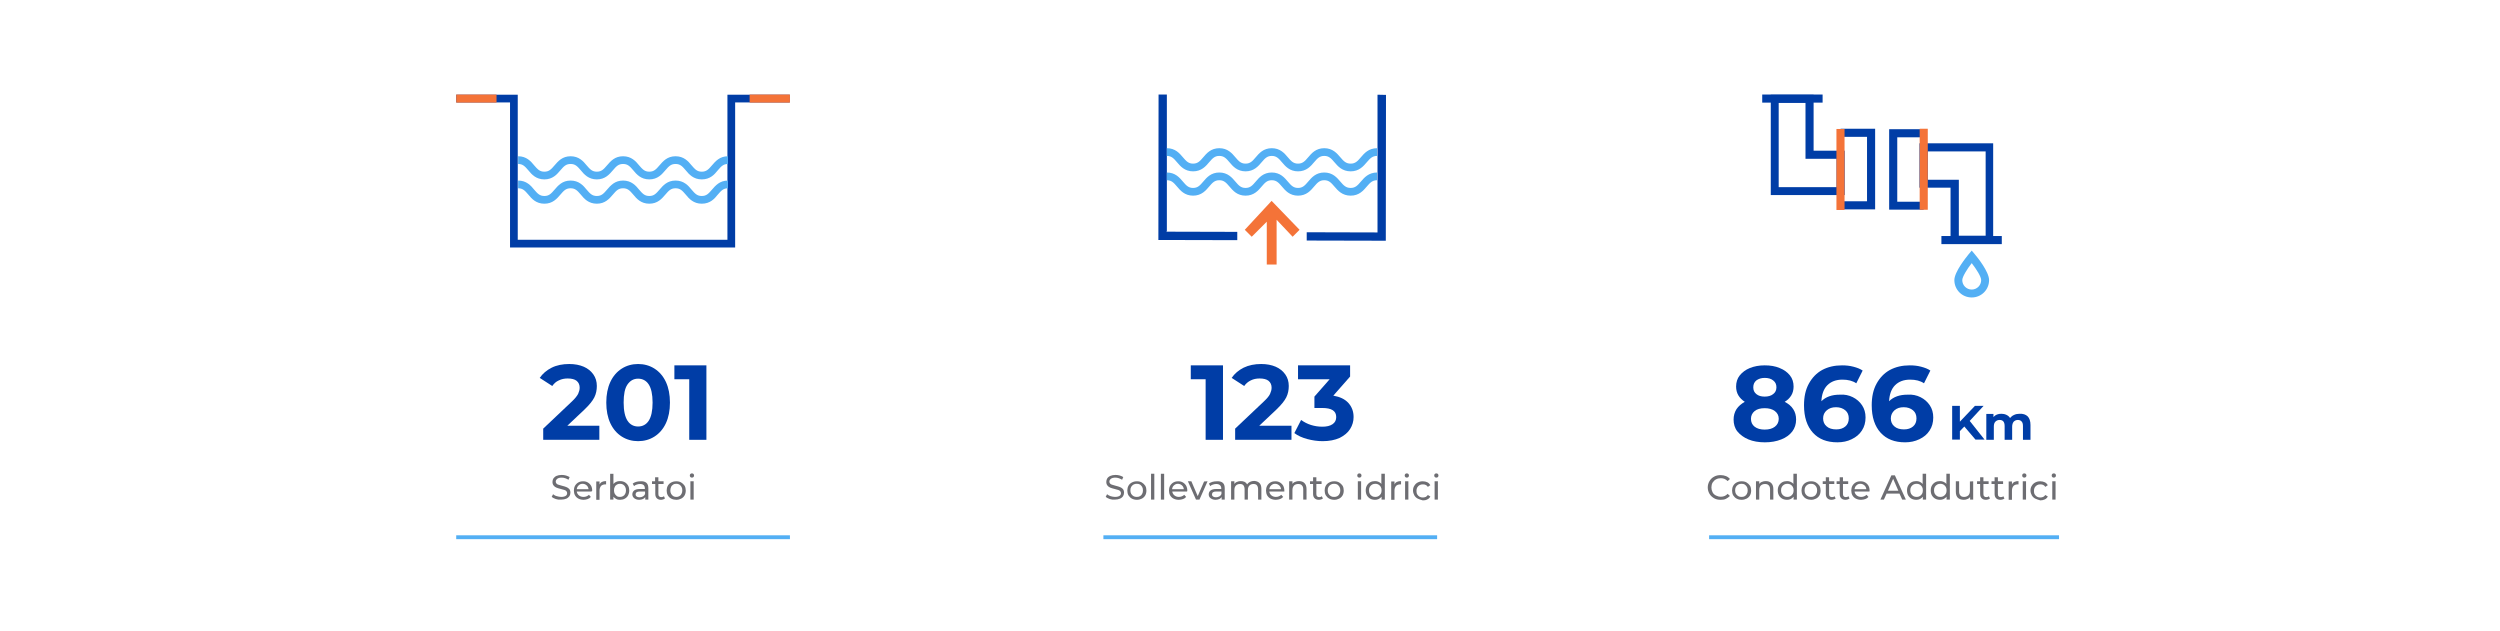 <?xml version="1.0" encoding="utf-8"?>
<!-- Generator: Adobe Illustrator 27.5.0, SVG Export Plug-In . SVG Version: 6.00 Build 0)  -->
<svg version="1.1" id="Livello_1" xmlns="http://www.w3.org/2000/svg" xmlns:xlink="http://www.w3.org/1999/xlink" x="0px" y="0px"
	 viewBox="0 0 1296 327" style="enable-background:new 0 0 1296 327;" xml:space="preserve">
<style type="text/css">
	.st0{fill:#003DA6;}
	.st1{fill:#53AFF4;}
	.st2{fill:#F47338;}
	.st3{fill:none;stroke:#53AFF4;stroke-width:4;stroke-miterlimit:10;}
	.st4{enable-background:new    ;}
	.st5{fill:#6D6D72;}
</style>
<g id="Raggruppa_8730" transform="translate(549 5047)">
	<g id="Raggruppa_8737">
		<path id="Tracciato_34183" class="st0" d="M-167.9-4918.7h-116.7v-75.2h-27.9v-4h31.9v75.2h108.7v-75.2h32.3v4h-28.3
			L-167.9-4918.7L-167.9-4918.7z"/>
	</g>
	<g id="Raggruppa_8738">
		<path id="Tracciato_34184" class="st1" d="M-185.2-4941.4c-4.3,0-6.6-2.6-8.3-4.7c-1.8-2.1-2.9-3.3-5.3-3.3s-3.5,1.2-5.3,3.3
			s-4,4.7-8.3,4.7s-6.6-2.6-8.3-4.7c-1.8-2.1-2.9-3.3-5.3-3.3s-3.5,1.2-5.3,3.3s-4,4.7-8.3,4.7s-6.6-2.6-8.3-4.7
			c-1.8-2.1-2.9-3.3-5.3-3.3c-2.4,0-3.5,1.2-5.3,3.3c-1.8,2.1-4,4.7-8.3,4.7s-6.6-2.6-8.3-4.7c-1.8-2.1-2.9-3.3-5.3-3.3v-4
			c4.3,0,6.6,2.6,8.3,4.7c1.8,2.1,2.9,3.3,5.3,3.3s3.5-1.2,5.3-3.3c1.8-2.1,4-4.7,8.3-4.7s6.6,2.6,8.3,4.7c1.8,2.1,2.9,3.3,5.3,3.3
			s3.5-1.2,5.3-3.3c1.8-2.1,4-4.7,8.3-4.7s6.6,2.6,8.3,4.7c1.8,2.1,2.9,3.3,5.3,3.3s3.5-1.2,5.3-3.3c1.8-2.1,4-4.7,8.3-4.7
			s6.6,2.6,8.3,4.7c1.8,2.1,2.9,3.3,5.3,3.3s3.5-1.2,5.3-3.3c1.8-2.1,4-4.7,8.3-4.7v4c-2.4,0-3.5,1.2-5.3,3.3
			C-178.6-4944-180.8-4941.4-185.2-4941.4z"/>
	</g>
	<g id="Raggruppa_8739">
		<path id="Tracciato_34185" class="st1" d="M-185.2-4954c-4.3,0-6.6-2.6-8.3-4.7c-1.8-2.1-2.9-3.3-5.3-3.3s-3.5,1.2-5.3,3.3
			c-1.8,2.1-4,4.7-8.3,4.7s-6.6-2.6-8.3-4.7c-1.8-2.1-2.9-3.3-5.3-3.3s-3.5,1.2-5.3,3.3c-1.8,2.1-4,4.7-8.3,4.7s-6.6-2.6-8.3-4.7
			c-1.8-2.1-2.9-3.3-5.3-3.3s-3.5,1.2-5.3,3.3c-1.8,2.1-4,4.7-8.3,4.7s-6.6-2.6-8.3-4.7c-1.8-2.1-2.9-3.3-5.3-3.3v-4
			c4.3,0,6.6,2.6,8.3,4.7c1.8,2.1,2.9,3.3,5.3,3.3s3.5-1.2,5.3-3.3c1.8-2.1,4-4.7,8.3-4.7s6.6,2.6,8.3,4.7c1.8,2.1,2.9,3.3,5.3,3.3
			c2.4,0,3.5-1.2,5.3-3.3c1.8-2.1,4-4.7,8.3-4.7s6.6,2.6,8.3,4.7c1.8,2.1,2.9,3.3,5.3,3.3c2.4,0,3.5-1.2,5.3-3.3
			c1.8-2.1,4-4.7,8.3-4.7s6.6,2.6,8.3,4.7c1.8,2.1,2.9,3.3,5.3,3.3c2.4,0,3.5-1.2,5.3-3.3c1.8-2.1,4-4.7,8.3-4.7v4
			c-2.4,0-3.5,1.2-5.3,3.3C-178.6-4956.6-180.8-4954-185.2-4954z"/>
	</g>
	<g id="Raggruppa_8740">
		<rect id="Rettangolo_2569" x="-312.5" y="-4998" class="st2" width="20.9" height="4.2"/>
	</g>
	<g id="Raggruppa_8741">
		<rect id="Rettangolo_2570" x="-160.4" y="-4998" class="st2" width="20.9" height="4.2"/>
	</g>
</g>
<g id="Raggruppa_8731" transform="translate(899.795 5034.126)">
	<g id="Raggruppa_8730_00000052820406359213917730000001151516053124993684_" transform="translate(-572 -4448.528)">
		<g id="Raggruppa_8322_00000126318421146334546950000011927672356426399670_" transform="translate(-117.795 8.901)">
			<path id="Tracciato_33429_00000146468734585100822510000014683255387248305540_" class="st0" d="M394.9-474.9V-499l0,0v-46.5
				h-4.3l-0.1,75.4l0,0l40.9,0.1v-4.3l-36.7-0.1L394.9-474.9z"/>
			<path id="Tracciato_33430_00000054224273521277809310000016638879919933255865_" class="st0" d="M504.1-545.4L504.1-545.4v71.4
				l-36.7-0.1v4.3l41,0.1l0.1-75.6L504.1-545.4z"/>
		</g>
	</g>
	<g id="Raggruppa_8742">
		<path id="Tracciato_34186" class="st3" d="M-294.9-4942.7c6.8,0,6.8,8,13.6,8c6.8,0,6.8-8,13.6-8c6.8,0,6.8,8,13.6,8
			c6.8,0,6.8-8,13.6-8s6.8,8,13.6,8s6.8-8,13.6-8s6.8,8,13.7,8c6.8,0,6.8-8,13.7-8"/>
	</g>
	<g id="Raggruppa_8743">
		<path id="Tracciato_34187" class="st3" d="M-294.9-4955.3c6.8,0,6.8,8,13.6,8c6.8,0,6.8-8,13.6-8c6.8,0,6.8,8,13.6,8
			c6.8,0,6.8-8,13.6-8s6.8,8,13.6,8s6.8-8,13.6-8s6.8,8,13.7,8c6.8,0,6.8-8,13.7-8"/>
	</g>
	<path id="Tracciato_34188" class="st2" d="M-254.5-4915l3.6,3.6l7.8-7.8v22.2h5.1v-23.2l8.3,8.8l3.6-3.6l-14.5-15L-254.5-4915z"/>
</g>
<g id="Linea_5489">
	<rect x="236.5" y="277.5" class="st1" width="173" height="2"/>
</g>
<g class="st4">
	<path class="st5" d="M288.1,258.7c-0.9-0.3-1.6-0.7-2.1-1.1l0.7-1.4c0.5,0.4,1.1,0.8,1.9,1s1.5,0.4,2.3,0.4c1,0,1.8-0.2,2.3-0.5
		s0.8-0.8,0.8-1.4c0-0.4-0.1-0.8-0.4-1.1s-0.6-0.5-1-0.6s-1-0.3-1.8-0.5c-1-0.2-1.7-0.5-2.3-0.7c-0.6-0.2-1.1-0.6-1.5-1.1
		s-0.6-1.1-0.6-1.9c0-0.7,0.2-1.3,0.5-1.8c0.4-0.5,0.9-1,1.6-1.3c0.7-0.3,1.6-0.5,2.7-0.5c0.7,0,1.5,0.1,2.2,0.3
		c0.7,0.2,1.3,0.5,1.9,0.8l-0.6,1.4c-0.5-0.3-1.1-0.6-1.7-0.8s-1.2-0.3-1.8-0.3c-1,0-1.8,0.2-2.3,0.6c-0.5,0.4-0.8,0.9-0.8,1.4
		c0,0.4,0.1,0.8,0.4,1.1c0.3,0.3,0.6,0.5,1.1,0.6c0.4,0.1,1,0.3,1.7,0.5c1,0.2,1.7,0.5,2.3,0.7c0.6,0.2,1.1,0.6,1.5,1
		c0.4,0.5,0.6,1.1,0.6,1.9c0,0.7-0.2,1.3-0.5,1.8c-0.4,0.5-0.9,1-1.6,1.3c-0.7,0.3-1.6,0.5-2.7,0.5C289.9,259.1,289,259,288.1,258.7
		z"/>
	<path class="st5" d="M306.7,254.8H299c0.1,0.8,0.5,1.5,1.1,2s1.4,0.8,2.4,0.8c1.1,0,2.1-0.4,2.8-1.1l1,1.1c-0.4,0.5-1,0.9-1.6,1.1
		s-1.4,0.4-2.1,0.4c-1,0-1.9-0.2-2.7-0.6s-1.4-1-1.8-1.7c-0.4-0.7-0.6-1.6-0.6-2.5c0-0.9,0.2-1.8,0.6-2.5s1-1.3,1.7-1.7
		c0.7-0.4,1.5-0.6,2.5-0.6s1.7,0.2,2.4,0.6c0.7,0.4,1.3,1,1.7,1.7s0.6,1.6,0.6,2.6C306.8,254.4,306.7,254.6,306.7,254.8z M300,251.6
		c-0.6,0.5-0.9,1.2-1,2h6.1c-0.1-0.8-0.4-1.5-1-2s-1.2-0.8-2.1-0.8S300.5,251.1,300,251.6z"/>
	<path class="st5" d="M312.1,249.8c0.6-0.3,1.3-0.4,2.1-0.4v1.7c-0.1,0-0.2,0-0.4,0c-0.9,0-1.7,0.3-2.2,0.8
		c-0.5,0.6-0.8,1.4-0.8,2.4v4.8h-1.7v-9.5h1.7v1.6C311.1,250.5,311.5,250.1,312.1,249.8z"/>
	<path class="st5" d="M323.9,250c0.7,0.4,1.3,1,1.7,1.7c0.4,0.7,0.6,1.6,0.6,2.5c0,1-0.2,1.8-0.6,2.6s-1,1.3-1.7,1.7
		s-1.6,0.6-2.5,0.6c-0.7,0-1.4-0.1-1.9-0.4c-0.6-0.3-1.1-0.7-1.5-1.2v1.5h-1.7v-13.4h1.7v5.3c0.4-0.5,0.9-0.9,1.4-1.1
		c0.6-0.3,1.2-0.4,1.9-0.4C322.4,249.4,323.2,249.6,323.9,250z M323,257.2c0.5-0.3,0.9-0.7,1.1-1.2c0.3-0.5,0.4-1.1,0.4-1.8
		c0-0.7-0.1-1.2-0.4-1.8s-0.7-0.9-1.1-1.2c-0.5-0.3-1-0.4-1.6-0.4c-0.6,0-1.1,0.1-1.6,0.4c-0.5,0.3-0.9,0.7-1.1,1.2
		c-0.3,0.5-0.4,1.1-0.4,1.8s0.1,1.2,0.4,1.8c0.3,0.5,0.7,0.9,1.1,1.2s1,0.4,1.6,0.4C321.9,257.6,322.5,257.5,323,257.2z"/>
	<path class="st5" d="M335.1,250.3c0.7,0.6,1,1.6,1,2.9v5.8h-1.6v-1.3c-0.3,0.4-0.7,0.8-1.2,1c-0.5,0.2-1.2,0.4-1.9,0.4
		c-1.1,0-1.9-0.3-2.6-0.8c-0.6-0.5-1-1.2-1-2s0.3-1.5,0.9-2c0.6-0.5,1.6-0.8,2.9-0.8h2.7v-0.3c0-0.7-0.2-1.3-0.6-1.7
		c-0.4-0.4-1.1-0.6-1.9-0.6c-0.6,0-1.1,0.1-1.7,0.3s-1,0.4-1.4,0.8l-0.7-1.3c0.5-0.4,1.1-0.7,1.8-0.9c0.7-0.2,1.4-0.3,2.2-0.3
		C333.4,249.4,334.4,249.7,335.1,250.3z M333.4,257.3c0.5-0.3,0.8-0.7,1-1.2v-1.3h-2.7c-1.5,0-2.2,0.5-2.2,1.5
		c0,0.5,0.2,0.9,0.6,1.1c0.4,0.3,0.9,0.4,1.5,0.4S332.9,257.6,333.4,257.3z"/>
	<path class="st5" d="M344.7,258.4c-0.2,0.2-0.6,0.4-0.9,0.5c-0.4,0.1-0.8,0.2-1.1,0.2c-1,0-1.7-0.3-2.2-0.8
		c-0.5-0.5-0.8-1.2-0.8-2.2v-5.2H338v-1.4h1.6v-2.1h1.7v2.1h2.7v1.4h-2.7v5.2c0,0.5,0.1,0.9,0.4,1.2s0.6,0.4,1.1,0.4
		c0.5,0,1-0.1,1.4-0.5L344.7,258.4z"/>
	<path class="st5" d="M348,258.5c-0.8-0.4-1.4-1-1.8-1.7c-0.4-0.7-0.6-1.6-0.6-2.5c0-0.9,0.2-1.8,0.6-2.5c0.4-0.7,1-1.3,1.8-1.7
		s1.6-0.6,2.6-0.6s1.8,0.2,2.5,0.6s1.3,1,1.8,1.7c0.4,0.7,0.6,1.6,0.6,2.5c0,0.9-0.2,1.8-0.6,2.5c-0.4,0.7-1,1.3-1.8,1.7
		c-0.8,0.4-1.6,0.6-2.5,0.6S348.8,258.9,348,258.5z M352.2,257.2c0.5-0.3,0.9-0.7,1.1-1.2c0.3-0.5,0.4-1.1,0.4-1.8
		c0-0.7-0.1-1.2-0.4-1.8c-0.3-0.5-0.7-0.9-1.1-1.2c-0.5-0.3-1-0.4-1.6-0.4s-1.2,0.1-1.6,0.4c-0.5,0.3-0.9,0.7-1.1,1.2
		s-0.4,1.1-0.4,1.8s0.1,1.2,0.4,1.8c0.3,0.5,0.7,0.9,1.1,1.2c0.5,0.3,1,0.4,1.6,0.4C351.2,257.6,351.7,257.5,352.2,257.2z"/>
	<path class="st5" d="M357.9,247.3c-0.2-0.2-0.3-0.5-0.3-0.8s0.1-0.6,0.3-0.8s0.5-0.3,0.8-0.3s0.6,0.1,0.8,0.3s0.3,0.5,0.3,0.8
		c0,0.3-0.1,0.6-0.3,0.8s-0.5,0.3-0.8,0.3S358.1,247.5,357.9,247.3z M357.9,249.5h1.7v9.5h-1.7V249.5z"/>
</g>
<g id="Linea_5490">
	<rect x="572" y="277.5" class="st1" width="173" height="2"/>
</g>
<g class="st4">
	<path class="st5" d="M575.3,258.7c-0.9-0.3-1.6-0.7-2.1-1.1l0.7-1.4c0.5,0.4,1.1,0.8,1.8,1s1.5,0.4,2.3,0.4c1,0,1.8-0.2,2.3-0.5
		s0.8-0.8,0.8-1.4c0-0.4-0.1-0.8-0.4-1.1c-0.3-0.3-0.6-0.5-1-0.6s-1-0.3-1.8-0.5c-1-0.2-1.7-0.5-2.3-0.7c-0.6-0.2-1.1-0.6-1.5-1.1
		s-0.6-1.1-0.6-1.9c0-0.7,0.2-1.3,0.5-1.8c0.3-0.5,0.9-1,1.6-1.3c0.7-0.3,1.6-0.5,2.7-0.5c0.7,0,1.5,0.1,2.2,0.3
		c0.7,0.2,1.3,0.5,1.8,0.8l-0.6,1.4c-0.5-0.3-1.1-0.6-1.7-0.8s-1.2-0.3-1.8-0.3c-1,0-1.8,0.2-2.3,0.6c-0.5,0.4-0.8,0.9-0.8,1.4
		c0,0.4,0.1,0.8,0.4,1.1s0.6,0.5,1.1,0.6c0.4,0.1,1,0.3,1.7,0.5c1,0.2,1.7,0.5,2.3,0.7c0.6,0.2,1.1,0.6,1.5,1
		c0.4,0.5,0.6,1.1,0.6,1.9c0,0.7-0.2,1.3-0.5,1.8s-0.9,1-1.6,1.3c-0.7,0.3-1.6,0.5-2.7,0.5C577.1,259.1,576.2,259,575.3,258.7z"/>
	<path class="st5" d="M586.8,258.5c-0.8-0.4-1.3-1-1.8-1.7c-0.4-0.7-0.6-1.6-0.6-2.5c0-0.9,0.2-1.8,0.6-2.5c0.4-0.7,1-1.3,1.8-1.7
		s1.6-0.6,2.6-0.6s1.8,0.2,2.5,0.6s1.3,1,1.8,1.7c0.4,0.7,0.6,1.6,0.6,2.5c0,0.9-0.2,1.8-0.6,2.5s-1,1.3-1.8,1.7
		c-0.8,0.4-1.6,0.6-2.5,0.6C588.4,259.1,587.6,258.9,586.8,258.5z M591,257.2c0.5-0.3,0.9-0.7,1.1-1.2c0.3-0.5,0.4-1.1,0.4-1.8
		c0-0.7-0.1-1.2-0.4-1.8c-0.3-0.5-0.7-0.9-1.1-1.2c-0.5-0.3-1-0.4-1.7-0.4c-0.6,0-1.2,0.1-1.7,0.4c-0.5,0.3-0.9,0.7-1.2,1.2
		s-0.4,1.1-0.4,1.8s0.1,1.2,0.4,1.8c0.3,0.5,0.7,0.9,1.2,1.2c0.5,0.3,1,0.4,1.7,0.4C590,257.6,590.5,257.5,591,257.2z"/>
	<path class="st5" d="M596.7,245.6h1.7V259h-1.7V245.6z"/>
	<path class="st5" d="M601.8,245.6h1.7V259h-1.7V245.6z"/>
	<path class="st5" d="M615.4,254.8h-7.7c0.1,0.8,0.5,1.5,1.1,2s1.4,0.8,2.3,0.8c1.1,0,2.1-0.4,2.8-1.1l1,1.1c-0.4,0.5-1,0.9-1.6,1.1
		s-1.4,0.4-2.2,0.4c-1,0-1.9-0.2-2.7-0.6c-0.8-0.4-1.4-1-1.8-1.7c-0.4-0.7-0.6-1.6-0.6-2.5c0-0.9,0.2-1.8,0.6-2.5s1-1.3,1.7-1.7
		c0.7-0.4,1.5-0.6,2.5-0.6s1.7,0.2,2.4,0.6s1.3,1,1.7,1.7c0.4,0.8,0.6,1.6,0.6,2.6C615.4,254.4,615.4,254.6,615.4,254.8z
		 M608.6,251.6c-0.6,0.5-0.9,1.2-1,2h6.1c-0.1-0.8-0.4-1.5-1-2s-1.2-0.8-2.1-0.8S609.2,251.1,608.6,251.6z"/>
	<path class="st5" d="M626,249.5l-4.2,9.5h-1.8l-4.2-9.5h1.8l3.3,7.7l3.3-7.6L626,249.5L626,249.5z"/>
	<path class="st5" d="M633.9,250.3c0.7,0.6,1,1.6,1,2.9v5.8h-1.6v-1.3c-0.3,0.4-0.7,0.8-1.2,1c-0.5,0.2-1.2,0.4-1.9,0.4
		c-1.1,0-1.9-0.3-2.6-0.8s-1-1.2-1-2s0.3-1.5,0.9-2c0.6-0.5,1.6-0.8,2.9-0.8h2.7v-0.3c0-0.7-0.2-1.3-0.7-1.7
		c-0.4-0.4-1.1-0.6-1.9-0.6c-0.6,0-1.1,0.1-1.7,0.3s-1,0.4-1.4,0.8l-0.7-1.3c0.5-0.4,1.1-0.7,1.8-0.9s1.4-0.3,2.2-0.3
		C632.2,249.4,633.2,249.7,633.9,250.3z M632.2,257.3c0.5-0.3,0.8-0.7,1-1.2v-1.3h-2.7c-1.5,0-2.2,0.5-2.2,1.5
		c0,0.5,0.2,0.9,0.6,1.1c0.4,0.3,0.9,0.4,1.5,0.4S631.7,257.6,632.2,257.3z"/>
	<path class="st5" d="M652.9,250.4c0.7,0.7,1,1.7,1,3.1v5.5h-1.7v-5.3c0-0.9-0.2-1.6-0.6-2.1s-1-0.7-1.8-0.7c-0.9,0-1.6,0.3-2.1,0.8
		s-0.8,1.3-0.8,2.4v4.9h-1.7v-5.3c0-0.9-0.2-1.6-0.6-2.1s-1-0.7-1.8-0.7c-0.9,0-1.6,0.3-2.1,0.8s-0.8,1.3-0.8,2.4v4.9h-1.7v-9.5h1.7
		v1.4c0.3-0.5,0.8-0.9,1.4-1.1c0.6-0.3,1.2-0.4,1.9-0.4c0.7,0,1.4,0.1,2,0.4c0.6,0.3,1,0.7,1.3,1.3c0.4-0.6,0.9-1,1.5-1.3
		c0.6-0.3,1.4-0.5,2.2-0.5C651.3,249.4,652.2,249.7,652.9,250.4z"/>
	<path class="st5" d="M665.8,254.8H658c0.1,0.8,0.5,1.5,1.1,2s1.4,0.8,2.3,0.8c1.1,0,2.1-0.4,2.8-1.1l1,1.1c-0.4,0.5-1,0.9-1.6,1.1
		s-1.4,0.4-2.2,0.4c-1,0-1.9-0.2-2.7-0.6c-0.8-0.4-1.4-1-1.8-1.7c-0.4-0.7-0.6-1.6-0.6-2.5c0-0.9,0.2-1.8,0.6-2.5s1-1.3,1.7-1.7
		c0.7-0.4,1.5-0.6,2.5-0.6s1.7,0.2,2.4,0.6c0.7,0.4,1.3,1,1.7,1.7c0.4,0.8,0.6,1.6,0.6,2.6C665.8,254.4,665.8,254.6,665.8,254.8z
		 M659,251.6c-0.6,0.5-0.9,1.2-1,2h6.1c-0.1-0.8-0.4-1.5-1-2s-1.2-0.8-2.1-0.8S659.6,251.1,659,251.6z"/>
	<path class="st5" d="M676.2,250.4c0.7,0.7,1.1,1.7,1.1,3.1v5.5h-1.7v-5.3c0-0.9-0.2-1.6-0.7-2.1c-0.4-0.5-1.1-0.7-1.9-0.7
		c-0.9,0-1.7,0.3-2.2,0.8c-0.5,0.6-0.8,1.3-0.8,2.4v4.9h-1.7v-9.5h1.7v1.4c0.3-0.5,0.8-0.9,1.4-1.1c0.6-0.3,1.3-0.4,2-0.4
		C674.5,249.4,675.5,249.7,676.2,250.4z"/>
	<path class="st5" d="M685.8,258.4c-0.2,0.2-0.6,0.4-0.9,0.5c-0.4,0.1-0.8,0.2-1.2,0.2c-1,0-1.7-0.3-2.2-0.8
		c-0.5-0.5-0.8-1.2-0.8-2.2v-5.2h-1.6v-1.4h1.6v-2.1h1.7v2.1h2.7v1.4h-2.7v5.2c0,0.5,0.1,0.9,0.4,1.2s0.6,0.4,1.1,0.4
		c0.5,0,1-0.1,1.3-0.5L685.8,258.4z"/>
	<path class="st5" d="M689.1,258.5c-0.8-0.4-1.3-1-1.8-1.7c-0.4-0.7-0.6-1.6-0.6-2.5c0-0.9,0.2-1.8,0.6-2.5c0.4-0.7,1-1.3,1.8-1.7
		s1.6-0.6,2.6-0.6s1.8,0.2,2.5,0.6s1.3,1,1.8,1.7c0.4,0.7,0.6,1.6,0.6,2.5c0,0.9-0.2,1.8-0.6,2.5s-1,1.3-1.8,1.7
		c-0.8,0.4-1.6,0.6-2.5,0.6C690.7,259.1,689.9,258.9,689.1,258.5z M693.3,257.2c0.5-0.3,0.9-0.7,1.1-1.2c0.3-0.5,0.4-1.1,0.4-1.8
		c0-0.7-0.1-1.2-0.4-1.8c-0.3-0.5-0.7-0.9-1.1-1.2c-0.5-0.3-1-0.4-1.7-0.4c-0.6,0-1.2,0.1-1.7,0.4c-0.5,0.3-0.9,0.7-1.2,1.2
		s-0.4,1.1-0.4,1.8s0.1,1.2,0.4,1.8c0.3,0.5,0.7,0.9,1.2,1.2c0.5,0.3,1,0.4,1.7,0.4C692.3,257.6,692.8,257.5,693.3,257.2z"/>
	<path class="st5" d="M703.9,247.3c-0.2-0.2-0.3-0.5-0.3-0.8s0.1-0.6,0.3-0.8c0.2-0.2,0.5-0.3,0.8-0.3s0.6,0.1,0.8,0.3
		s0.3,0.5,0.3,0.8c0,0.3-0.1,0.6-0.3,0.8c-0.2,0.2-0.5,0.3-0.8,0.3S704.1,247.5,703.9,247.3z M703.9,249.5h1.7v9.5h-1.7V249.5z"/>
	<path class="st5" d="M717.9,245.6V259h-1.7v-1.5c-0.4,0.5-0.9,0.9-1.5,1.2s-1.2,0.4-1.9,0.4c-0.9,0-1.8-0.2-2.5-0.6s-1.3-1-1.7-1.7
		s-0.6-1.6-0.6-2.6s0.2-1.8,0.6-2.5s1-1.3,1.7-1.7s1.6-0.6,2.5-0.6c0.7,0,1.3,0.1,1.9,0.4s1.1,0.6,1.4,1.1v-5.3
		C716.2,245.6,717.9,245.6,717.9,245.6z M714.6,257.2c0.5-0.3,0.9-0.7,1.2-1.2c0.3-0.5,0.4-1.1,0.4-1.8c0-0.7-0.1-1.2-0.4-1.8
		c-0.3-0.5-0.7-0.9-1.2-1.2c-0.5-0.3-1-0.4-1.6-0.4c-0.6,0-1.2,0.1-1.7,0.4c-0.5,0.3-0.9,0.7-1.2,1.2s-0.4,1.1-0.4,1.8
		s0.1,1.2,0.4,1.8c0.3,0.5,0.7,0.9,1.2,1.2c0.5,0.3,1,0.4,1.7,0.4C713.6,257.6,714.1,257.5,714.6,257.2z"/>
	<path class="st5" d="M724.2,249.8c0.6-0.3,1.3-0.4,2.1-0.4v1.7c-0.1,0-0.2,0-0.4,0c-0.9,0-1.7,0.3-2.2,0.8
		c-0.5,0.6-0.8,1.4-0.8,2.4v4.8h-1.7v-9.5h1.7v1.6C723.1,250.5,723.6,250.1,724.2,249.8z"/>
	<path class="st5" d="M728.5,247.3c-0.2-0.2-0.3-0.5-0.3-0.8s0.1-0.6,0.3-0.8s0.5-0.3,0.8-0.3s0.6,0.1,0.8,0.3s0.3,0.5,0.3,0.8
		c0,0.3-0.1,0.6-0.3,0.8c-0.2,0.2-0.5,0.3-0.8,0.3S728.7,247.5,728.5,247.3z M728.4,249.5h1.7v9.5h-1.7V249.5z"/>
	<path class="st5" d="M735,258.5c-0.8-0.4-1.4-1-1.8-1.7s-0.7-1.6-0.7-2.5c0-0.9,0.2-1.8,0.7-2.5c0.4-0.7,1-1.3,1.8-1.7
		c0.8-0.4,1.6-0.6,2.6-0.6c0.9,0,1.6,0.2,2.3,0.5s1.2,0.9,1.6,1.5l-1.3,0.9c-0.3-0.5-0.7-0.8-1.1-1c-0.4-0.2-0.9-0.3-1.5-0.3
		c-0.6,0-1.2,0.1-1.7,0.4c-0.5,0.3-0.9,0.7-1.2,1.2c-0.3,0.5-0.4,1.1-0.4,1.8c0,0.7,0.1,1.3,0.4,1.8c0.3,0.5,0.7,0.9,1.2,1.2
		s1.1,0.4,1.7,0.4c0.5,0,1-0.1,1.5-0.3c0.4-0.2,0.8-0.6,1.1-1l1.3,0.8c-0.4,0.7-0.9,1.2-1.6,1.5c-0.7,0.4-1.5,0.5-2.3,0.5
		C736.6,259.1,735.8,258.9,735,258.5z"/>
	<path class="st5" d="M743.8,247.3c-0.2-0.2-0.3-0.5-0.3-0.8s0.1-0.6,0.3-0.8c0.2-0.2,0.5-0.3,0.8-0.3s0.6,0.1,0.8,0.3
		s0.3,0.5,0.3,0.8c0,0.3-0.1,0.6-0.3,0.8c-0.2,0.2-0.5,0.3-0.8,0.3S744,247.5,743.8,247.3z M743.7,249.5h1.7v9.5h-1.7V249.5z"/>
</g>
<g id="Raggruppa_8732" transform="translate(1213.036 5039.7)">
	<g id="Raggruppa_8748" transform="translate(4.2 7.3)">
		<g id="Raggruppa_8744">
			<g id="Rettangolo_2571">
				<rect x="-303.7" y="-4998" class="st0" width="31.3" height="4.2"/>
			</g>
		</g>
		<g id="Raggruppa_8745" transform="translate(4.435 0.12)">
			<g id="Tracciato_34189">
				<path class="st0" d="M-265.5-4946h-38.2v-52h22.2v29h16.1V-4946z M-299.6-4950.1h30v-14.7h-16.1v-29h-13.9V-4950.1z"/>
			</g>
		</g>
		<g id="Raggruppa_8746" transform="translate(40.633 17.739)">
			<g id="Tracciato_34190">
				<path class="st0" d="M-285.8-4956.2h-17.9v-4.2h13.7v-33.4h-13.7v-4.2h17.9V-4956.2z"/>
			</g>
		</g>
		<g id="Raggruppa_8747" transform="translate(38.475 17.859)">
			<g id="Rettangolo_2572">
				<rect x="-303.7" y="-4998" class="st2" width="4.2" height="42"/>
			</g>
		</g>
	</g>
	<g id="Raggruppa_8753" transform="translate(70.003 25.039)">
		<g id="Raggruppa_8749" transform="translate(27.088 55.615)">
			<g id="Rettangolo_2573">
				<rect x="-303.7" y="-4998" class="st0" width="31.3" height="4.2"/>
			</g>
		</g>
		<g id="Raggruppa_8750" transform="translate(15.822 7.551)">
			<g id="Tracciato_34191">
				<path class="st0" d="M-265.5-4946h-22.2v-29h-16.1v-23h38.2V-4946z M-283.4-4950.1h13.9v-43.7h-30v14.7h16.1V-4950.1z"/>
			</g>
		</g>
		<g id="Raggruppa_8751" transform="translate(0 0.24)">
			<g id="Tracciato_34192">
				<path class="st0" d="M-285.8-4956.3h-17.9v-41.7h17.9v4.2h-13.7v33.4h13.7V-4956.3z"/>
			</g>
		</g>
		<g id="Raggruppa_8752" transform="translate(15.822)">
			<g id="Rettangolo_2574">
				<rect x="-303.7" y="-4998" class="st2" width="4.2" height="42"/>
			</g>
		</g>
	</g>
	<g id="Raggruppa_8754" transform="translate(103.804 88.206)">
		<g id="Tracciato_34193">
			<path class="st1" d="M-294.7-4973.7c-5,0-9-4-9-9c0-4.3,6.2-11.9,7.4-13.4l1.6-1.9l1.6,1.9c1.2,1.4,7.4,9,7.4,13.4
				C-285.7-4977.7-289.7-4973.7-294.7-4973.7C-294.7-4973.7-294.7-4973.7-294.7-4973.7z M-294.7-4991.5c-2.4,3.1-4.9,7.1-4.9,8.8
				c0,2.7,2.2,4.9,4.9,4.9s4.9-2.2,4.9-4.9l0,0C-289.8-4984.5-292.3-4988.4-294.7-4991.5L-294.7-4991.5z"/>
		</g>
	</g>
</g>
<g id="Linea_5491">
	<rect x="886" y="277.5" class="st1" width="181.4" height="2"/>
</g>
<g class="st4">
	<path class="st5" d="M888.6,258.3c-1-0.6-1.8-1.3-2.4-2.3c-0.6-1-0.9-2.1-0.9-3.3s0.3-2.3,0.9-3.3c0.6-1,1.4-1.8,2.4-2.3
		c1-0.6,2.2-0.8,3.4-0.8c1,0,1.9,0.2,2.7,0.5s1.5,0.8,2.1,1.5l-1.2,1.1c-1-1-2.1-1.5-3.5-1.5c-0.9,0-1.8,0.2-2.5,0.6
		c-0.8,0.4-1.3,1-1.8,1.7c-0.4,0.7-0.6,1.6-0.6,2.5s0.2,1.7,0.6,2.5s1,1.3,1.8,1.7c0.8,0.4,1.6,0.6,2.5,0.6c1.4,0,2.6-0.5,3.5-1.5
		l1.2,1.1c-0.6,0.6-1.3,1.1-2.1,1.5s-1.7,0.5-2.7,0.5C890.8,259.1,889.6,258.9,888.6,258.3z"/>
	<path class="st5" d="M900.3,258.5c-0.8-0.4-1.3-1-1.8-1.7c-0.4-0.7-0.6-1.6-0.6-2.5c0-0.9,0.2-1.8,0.6-2.5c0.4-0.7,1-1.3,1.8-1.7
		s1.6-0.6,2.6-0.6s1.8,0.2,2.5,0.6s1.3,1,1.8,1.7c0.4,0.7,0.6,1.6,0.6,2.5c0,0.9-0.2,1.8-0.6,2.5s-1,1.3-1.8,1.7
		c-0.8,0.4-1.6,0.6-2.5,0.6C901.9,259.1,901,258.9,900.3,258.5z M904.5,257.2c0.5-0.3,0.9-0.7,1.1-1.2c0.3-0.5,0.4-1.1,0.4-1.8
		c0-0.7-0.1-1.2-0.4-1.8c-0.3-0.5-0.7-0.9-1.1-1.2c-0.5-0.3-1-0.4-1.7-0.4s-1.2,0.1-1.7,0.4c-0.5,0.3-0.9,0.7-1.2,1.2
		s-0.4,1.1-0.4,1.8s0.1,1.2,0.4,1.8c0.3,0.5,0.7,0.9,1.2,1.2c0.5,0.3,1,0.4,1.7,0.4C903.5,257.6,904,257.5,904.5,257.2z"/>
	<path class="st5" d="M918.2,250.4c0.7,0.7,1.1,1.7,1.1,3.1v5.5h-1.7v-5.3c0-0.9-0.2-1.6-0.7-2.1s-1.1-0.7-1.9-0.7
		c-0.9,0-1.7,0.3-2.2,0.8s-0.8,1.3-0.8,2.4v4.9h-1.7v-9.5h1.7v1.4c0.3-0.5,0.8-0.9,1.4-1.1c0.6-0.3,1.3-0.4,2-0.4
		C916.5,249.4,917.5,249.7,918.2,250.4z"/>
	<path class="st5" d="M931.5,245.6V259h-1.7v-1.5c-0.4,0.5-0.9,0.9-1.5,1.2s-1.2,0.4-1.9,0.4c-0.9,0-1.8-0.2-2.5-0.6s-1.3-1-1.7-1.7
		s-0.6-1.6-0.6-2.6s0.2-1.8,0.6-2.5s1-1.3,1.7-1.7s1.6-0.6,2.5-0.6c0.7,0,1.3,0.1,1.9,0.4s1.1,0.6,1.4,1.1v-5.3H931.5z M928.2,257.2
		c0.5-0.3,0.9-0.7,1.2-1.2c0.3-0.5,0.4-1.1,0.4-1.8c0-0.7-0.1-1.2-0.4-1.8c-0.3-0.5-0.7-0.9-1.2-1.2s-1-0.4-1.6-0.4
		c-0.6,0-1.2,0.1-1.7,0.4c-0.5,0.3-0.9,0.7-1.2,1.2s-0.4,1.1-0.4,1.8s0.1,1.2,0.4,1.8c0.3,0.5,0.7,0.9,1.2,1.2
		c0.5,0.3,1,0.4,1.7,0.4C927.2,257.6,927.7,257.5,928.2,257.2z"/>
	<path class="st5" d="M936.3,258.5c-0.8-0.4-1.3-1-1.8-1.7c-0.4-0.7-0.6-1.6-0.6-2.5c0-0.9,0.2-1.8,0.6-2.5c0.4-0.7,1-1.3,1.8-1.7
		s1.6-0.6,2.6-0.6s1.8,0.2,2.5,0.6s1.3,1,1.8,1.7c0.4,0.7,0.6,1.6,0.6,2.5c0,0.9-0.2,1.8-0.6,2.5s-1,1.3-1.8,1.7
		c-0.8,0.4-1.6,0.6-2.5,0.6S937.1,258.9,936.3,258.5z M940.5,257.2c0.5-0.3,0.9-0.7,1.1-1.2c0.3-0.5,0.4-1.1,0.4-1.8
		c0-0.7-0.1-1.2-0.4-1.8c-0.3-0.5-0.7-0.9-1.1-1.2c-0.5-0.3-1-0.4-1.7-0.4s-1.2,0.1-1.7,0.4c-0.5,0.3-0.9,0.7-1.2,1.2
		s-0.4,1.1-0.4,1.8s0.1,1.2,0.4,1.8c0.3,0.5,0.7,0.9,1.2,1.2c0.5,0.3,1,0.4,1.7,0.4C939.5,257.6,940,257.5,940.5,257.2z"/>
	<path class="st5" d="M951.6,258.4c-0.2,0.2-0.6,0.4-0.9,0.5c-0.4,0.1-0.8,0.2-1.2,0.2c-1,0-1.7-0.3-2.2-0.8
		c-0.5-0.5-0.8-1.2-0.8-2.2v-5.2h-1.6v-1.4h1.6v-2.1h1.7v2.1h2.7v1.4h-2.7v5.2c0,0.5,0.1,0.9,0.4,1.2s0.6,0.4,1.1,0.4
		c0.5,0,1-0.1,1.3-0.5L951.6,258.4z"/>
	<path class="st5" d="M958.8,258.4c-0.2,0.2-0.6,0.4-0.9,0.5c-0.4,0.1-0.8,0.2-1.2,0.2c-1,0-1.7-0.3-2.2-0.8
		c-0.5-0.5-0.8-1.2-0.8-2.2v-5.2h-1.6v-1.4h1.6v-2.1h1.7v2.1h2.7v1.4h-2.7v5.2c0,0.5,0.1,0.9,0.4,1.2s0.6,0.4,1.1,0.4
		c0.5,0,1-0.1,1.3-0.5L958.8,258.4z"/>
	<path class="st5" d="M969.1,254.8h-7.7c0.1,0.8,0.5,1.5,1.1,2s1.4,0.8,2.3,0.8c1.1,0,2.1-0.4,2.8-1.1l1,1.1c-0.4,0.5-1,0.9-1.6,1.1
		s-1.4,0.4-2.2,0.4c-1,0-1.9-0.2-2.7-0.6s-1.4-1-1.8-1.7s-0.6-1.6-0.6-2.5c0-0.9,0.2-1.8,0.6-2.5s1-1.3,1.7-1.7
		c0.7-0.4,1.5-0.6,2.5-0.6s1.7,0.2,2.4,0.6s1.3,1,1.7,1.7s0.6,1.6,0.6,2.6C969.2,254.4,969.2,254.6,969.1,254.8z M962.4,251.6
		c-0.6,0.5-0.9,1.2-1,2h6.1c-0.1-0.8-0.4-1.5-1-2s-1.2-0.8-2.1-0.8S962.9,251.1,962.4,251.6z"/>
	<path class="st5" d="M984.7,255.9H978l-1.4,3.1h-1.8l5.7-12.6h1.8L988,259h-1.9L984.7,255.9z M984.1,254.4l-2.7-6.2l-2.7,6.2H984.1
		z"/>
	<path class="st5" d="M998.5,245.6V259h-1.7v-1.5c-0.4,0.5-0.9,0.9-1.5,1.2s-1.2,0.4-1.9,0.4c-0.9,0-1.8-0.2-2.5-0.6s-1.3-1-1.7-1.7
		c-0.4-0.7-0.6-1.6-0.6-2.6s0.2-1.8,0.6-2.5s1-1.3,1.7-1.7s1.6-0.6,2.5-0.6c0.7,0,1.3,0.1,1.9,0.4s1,0.6,1.4,1.1v-5.3H998.5z
		 M995.2,257.2c0.5-0.3,0.9-0.7,1.2-1.2c0.3-0.5,0.4-1.1,0.4-1.8c0-0.7-0.1-1.2-0.4-1.8c-0.3-0.5-0.7-0.9-1.2-1.2s-1-0.4-1.6-0.4
		c-0.6,0-1.2,0.1-1.7,0.4c-0.5,0.3-0.9,0.7-1.2,1.2s-0.4,1.1-0.4,1.8s0.1,1.2,0.4,1.8c0.3,0.5,0.7,0.9,1.2,1.2
		c0.5,0.3,1,0.4,1.7,0.4C994.2,257.6,994.7,257.5,995.2,257.2z"/>
	<path class="st5" d="M1010.8,245.6V259h-1.7v-1.5c-0.4,0.5-0.9,0.9-1.5,1.2s-1.2,0.4-1.9,0.4c-0.9,0-1.8-0.2-2.5-0.6
		s-1.3-1-1.7-1.7s-0.6-1.6-0.6-2.6s0.2-1.8,0.6-2.5s1-1.3,1.7-1.7s1.6-0.6,2.5-0.6c0.7,0,1.3,0.1,1.9,0.4s1.1,0.6,1.4,1.1v-5.3
		C1009,245.6,1010.8,245.6,1010.8,245.6z M1007.5,257.2c0.5-0.3,0.9-0.7,1.2-1.2c0.3-0.5,0.4-1.1,0.4-1.8c0-0.7-0.1-1.2-0.4-1.8
		c-0.3-0.5-0.7-0.9-1.2-1.2s-1-0.4-1.6-0.4c-0.6,0-1.2,0.1-1.7,0.4c-0.5,0.3-0.9,0.7-1.2,1.2s-0.4,1.1-0.4,1.8s0.1,1.2,0.4,1.8
		c0.3,0.5,0.7,0.9,1.2,1.2c0.5,0.3,1,0.4,1.7,0.4C1006.5,257.6,1007,257.5,1007.5,257.2z"/>
	<path class="st5" d="M1022.9,249.5v9.5h-1.6v-1.4c-0.3,0.5-0.8,0.9-1.4,1.1c-0.6,0.3-1.2,0.4-1.9,0.4c-1.3,0-2.3-0.4-3-1
		c-0.7-0.7-1.1-1.7-1.1-3.1v-5.5h1.7v5.3c0,0.9,0.2,1.6,0.7,2.1c0.4,0.5,1.1,0.7,1.9,0.7c0.9,0,1.6-0.3,2.2-0.8
		c0.5-0.5,0.8-1.3,0.8-2.3v-4.9L1022.9,249.5L1022.9,249.5L1022.9,249.5z"/>
	<path class="st5" d="M1031.6,258.4c-0.2,0.2-0.6,0.4-0.9,0.5c-0.4,0.1-0.8,0.2-1.2,0.2c-1,0-1.7-0.3-2.2-0.8
		c-0.5-0.5-0.8-1.2-0.8-2.2v-5.2h-1.6v-1.4h1.6v-2.1h1.7v2.1h2.7v1.4h-2.7v5.2c0,0.5,0.1,0.9,0.4,1.2s0.6,0.4,1.1,0.4
		c0.5,0,1-0.1,1.3-0.5L1031.6,258.4z"/>
	<path class="st5" d="M1039.1,258.4c-0.2,0.2-0.6,0.4-0.9,0.5c-0.4,0.1-0.8,0.2-1.2,0.2c-1,0-1.7-0.3-2.2-0.8
		c-0.5-0.5-0.8-1.2-0.8-2.2v-5.2h-1.6v-1.4h1.6v-2.1h1.7v2.1h2.7v1.4h-2.7v5.2c0,0.5,0.1,0.9,0.4,1.2s0.6,0.4,1.1,0.4
		c0.5,0,1-0.1,1.3-0.5L1039.1,258.4z"/>
	<path class="st5" d="M1044.3,249.8c0.6-0.3,1.3-0.4,2.1-0.4v1.7c-0.1,0-0.2,0-0.4,0c-0.9,0-1.7,0.3-2.2,0.8
		c-0.5,0.6-0.8,1.4-0.8,2.4v4.8h-1.7v-9.5h1.7v1.6C1043.3,250.5,1043.7,250.1,1044.3,249.8z"/>
	<path class="st5" d="M1048.6,247.3c-0.2-0.2-0.3-0.5-0.3-0.8s0.1-0.6,0.3-0.8s0.5-0.3,0.8-0.3s0.6,0.1,0.8,0.3s0.3,0.5,0.3,0.8
		c0,0.3-0.1,0.6-0.3,0.8s-0.5,0.3-0.8,0.3S1048.8,247.5,1048.6,247.3z M1048.6,249.5h1.7v9.5h-1.7V249.5z"/>
	<path class="st5" d="M1055.1,258.5c-0.8-0.4-1.4-1-1.8-1.7s-0.7-1.6-0.7-2.5c0-0.9,0.2-1.8,0.7-2.5c0.4-0.7,1-1.3,1.8-1.7
		s1.6-0.6,2.6-0.6c0.9,0,1.6,0.2,2.3,0.5s1.2,0.9,1.6,1.5l-1.3,0.9c-0.3-0.5-0.7-0.8-1.1-1c-0.4-0.2-0.9-0.3-1.5-0.3
		c-0.6,0-1.2,0.1-1.7,0.4c-0.5,0.3-0.9,0.7-1.2,1.2s-0.4,1.1-0.4,1.8c0,0.7,0.1,1.3,0.4,1.8c0.3,0.5,0.7,0.9,1.2,1.2
		s1.1,0.4,1.7,0.4c0.5,0,1-0.1,1.5-0.3c0.4-0.2,0.8-0.6,1.1-1l1.3,0.8c-0.4,0.7-0.9,1.2-1.6,1.5s-1.4,0.5-2.3,0.5
		C1056.8,259.1,1055.9,258.9,1055.1,258.5z"/>
	<path class="st5" d="M1063.9,247.3c-0.2-0.2-0.3-0.5-0.3-0.8s0.1-0.6,0.3-0.8s0.5-0.3,0.8-0.3s0.6,0.1,0.8,0.3s0.3,0.5,0.3,0.8
		c0,0.3-0.1,0.6-0.3,0.8s-0.5,0.3-0.8,0.3S1064.1,247.5,1063.9,247.3z M1063.9,249.5h1.7v9.5h-1.7V249.5z"/>
</g>
<g>
	<path class="st0" d="M310.7,220.7v7.3h-29.1v-5.8l14.9-14.1c1.6-1.5,2.6-2.8,3.2-3.9c0.5-1.1,0.8-2.2,0.8-3.2
		c0-1.5-0.5-2.7-1.6-3.6c-1-0.8-2.6-1.2-4.6-1.2c-1.7,0-3.2,0.3-4.6,1c-1.4,0.6-2.5,1.6-3.4,2.9l-6.5-4.2c1.5-2.2,3.6-4,6.2-5.3
		c2.6-1.3,5.7-1.9,9.1-1.9c2.9,0,5.4,0.5,7.5,1.4s3.8,2.3,5,4s1.8,3.7,1.8,6c0,2.1-0.4,4.1-1.3,5.9s-2.6,3.9-5.1,6.3l-8.9,8.4
		L310.7,220.7L310.7,220.7z"/>
	<path class="st0" d="M322.3,226.3c-2.5-1.6-4.5-3.9-5.9-6.9s-2.1-6.6-2.1-10.7s0.7-7.7,2.1-10.7c1.4-3,3.4-5.3,5.9-6.9
		s5.4-2.4,8.5-2.4s6,0.8,8.5,2.4s4.5,3.9,5.9,6.9c1.4,3,2.1,6.6,2.1,10.7s-0.7,7.7-2.1,10.7s-3.4,5.3-5.9,6.9s-5.4,2.4-8.5,2.4
		S324.8,227.9,322.3,226.3z M336.3,218.1c1.3-2,2-5.1,2-9.4s-0.7-7.4-2-9.4c-1.3-2-3.2-3-5.5-3c-2.3,0-4.1,1-5.5,3s-2,5.1-2,9.4
		s0.7,7.4,2,9.4c1.3,2,3.2,3,5.5,3C333.1,221.1,335,220.1,336.3,218.1z"/>
	<path class="st0" d="M366.2,189.4V228h-8.9v-31.4h-7.7v-7.2H366.2z"/>
</g>
<g>
	<path class="st0" d="M634,189.4V228H625v-31.4h-7.7v-7.2H634z"/>
	<path class="st0" d="M669.5,220.7v7.3h-29.2v-5.8l14.9-14.1c1.6-1.5,2.7-2.8,3.2-3.9c0.5-1.1,0.8-2.2,0.8-3.2
		c0-1.5-0.5-2.7-1.6-3.6c-1-0.8-2.6-1.2-4.6-1.2c-1.7,0-3.2,0.3-4.6,1s-2.5,1.6-3.4,2.9l-6.5-4.2c1.5-2.2,3.6-4,6.2-5.3
		c2.7-1.3,5.7-1.9,9.1-1.9c2.9,0,5.4,0.5,7.5,1.4s3.8,2.3,5,4s1.8,3.7,1.8,6c0,2.1-0.4,4.1-1.3,5.9s-2.6,3.9-5.1,6.3l-8.9,8.4
		L669.5,220.7L669.5,220.7z"/>
	<path class="st0" d="M699,208.9c1.8,2,2.7,4.4,2.7,7.3c0,2.2-0.6,4.3-1.8,6.2c-1.2,1.9-3,3.4-5.4,4.6c-2.4,1.1-5.4,1.7-8.8,1.7
		c-2.7,0-5.4-0.4-8-1.1c-2.6-0.7-4.9-1.7-6.7-3.1l3.5-6.8c1.5,1.1,3.2,2,5.1,2.6c1.9,0.6,3.9,0.9,5.9,0.9c2.2,0,4-0.4,5.3-1.3
		s1.9-2.1,1.9-3.7c0-3.2-2.4-4.7-7.2-4.7h-4.1v-5.9l7.9-9h-16.4v-7.2h27v5.8l-8.7,9.9C694.6,205.7,697.2,206.9,699,208.9z"/>
</g>
<g>
	<g class="st4">
		<path class="st0" d="M1018.3,221.1l-2.3,2.4v4.4h-4v-17.5h4v8.2l7.8-8.2h4.5l-7.2,7.8l7.7,9.7h-4.7L1018.3,221.1z"/>
		<path class="st0" d="M1051.1,215.8c1,1,1.5,2.5,1.5,4.5v7.7h-3.9v-7.1c0-1.1-0.2-1.9-0.7-2.4c-0.4-0.5-1.1-0.8-1.9-0.8
			c-0.9,0-1.6,0.3-2.2,0.9c-0.5,0.6-0.8,1.5-0.8,2.6v6.8h-3.9v-7.1c0-2.1-0.8-3.2-2.6-3.2c-0.9,0-1.6,0.3-2.2,0.9s-0.8,1.5-0.8,2.6
			v6.8h-3.9v-13.4h3.7v1.6c0.5-0.6,1.1-1,1.8-1.3s1.5-0.4,2.4-0.4c0.9,0,1.8,0.2,2.6,0.6c0.8,0.4,1.4,0.9,1.8,1.6
			c0.6-0.7,1.2-1.2,2.1-1.6c0.8-0.4,1.8-0.6,2.8-0.6C1048.8,214.4,1050.1,214.9,1051.1,215.8z"/>
	</g>
	<g>
		<path class="st0" d="M929.6,212.1c1,1.5,1.5,3.3,1.5,5.4c0,2.4-0.7,4.5-2,6.2s-3.3,3.2-5.7,4.1c-2.5,1-5.3,1.5-8.5,1.5
			s-6.1-0.5-8.5-1.5s-4.3-2.4-5.7-4.1s-2-3.9-2-6.2c0-2,0.5-3.8,1.5-5.4c1-1.5,2.5-2.8,4.3-3.8c-1.4-0.9-2.5-2-3.3-3.3
			s-1.2-2.9-1.2-4.6c0-2.2,0.6-4.2,1.9-5.8s3-2.9,5.2-3.8c2.2-0.9,4.8-1.4,7.7-1.4c2.9,0,5.5,0.4,7.8,1.4c2.3,0.9,4,2.2,5.3,3.8
			s1.9,3.6,1.9,5.8c0,1.7-0.4,3.3-1.2,4.6c-0.8,1.3-1.9,2.4-3.4,3.3C927.1,209.3,928.6,210.5,929.6,212.1z M920.1,221.2
			c1.3-1,2-2.4,2-4.1s-0.7-3-2-4c-1.3-1-3.1-1.5-5.3-1.5c-2.2,0-4,0.5-5.2,1.5s-1.9,2.3-1.9,4c0,1.7,0.6,3.1,1.9,4.1s3,1.5,5.2,1.5
			C917.1,222.7,918.8,222.2,920.1,221.2z M910.5,197.2c-1.1,0.9-1.6,2.1-1.6,3.6c0,1.5,0.5,2.6,1.6,3.5c1.1,0.9,2.5,1.3,4.3,1.3
			c1.8,0,3.3-0.4,4.4-1.3c1.1-0.8,1.7-2,1.7-3.5c0-1.5-0.5-2.7-1.7-3.6c-1.1-0.9-2.6-1.3-4.4-1.3C913,195.9,911.6,196.4,910.5,197.2
			z"/>
		<path class="st0" d="M960.5,205.9c2,1,3.6,2.4,4.8,4.2s1.8,3.9,1.8,6.3c0,2.6-0.6,4.8-1.9,6.8s-3,3.4-5.3,4.5
			c-2.2,1.1-4.7,1.6-7.4,1.6c-5.4,0-9.6-1.6-12.7-5c-3-3.3-4.6-8-4.6-14.2c0-4.4,0.8-8.1,2.5-11.2c1.7-3.1,4-5.5,6.9-7.1
			c3-1.6,6.4-2.4,10.3-2.4c2.1,0,4,0.2,5.9,0.7c1.9,0.5,3.5,1.1,4.8,2l-3.3,6.6c-1.9-1.3-4.3-1.9-7.2-1.9c-3.3,0-5.9,1-7.8,2.9
			s-2.9,4.7-3.1,8.3c2.3-2.3,5.5-3.4,9.5-3.4C956.2,204.4,958.5,204.9,960.5,205.9z M956.6,221.1c1.2-1,1.8-2.4,1.8-4.2
			c0-1.8-0.6-3.2-1.8-4.2s-2.8-1.6-4.8-1.6c-2,0-3.5,0.5-4.8,1.6s-1.9,2.5-1.9,4.2s0.6,3.1,1.8,4.1c1.2,1.1,2.9,1.6,5,1.6
			C953.9,222.6,955.4,222.1,956.6,221.1z"/>
		<path class="st0" d="M995.6,205.9c2,1,3.6,2.4,4.8,4.2s1.8,3.9,1.8,6.3c0,2.6-0.6,4.8-1.9,6.8s-3,3.4-5.3,4.5s-4.7,1.6-7.4,1.6
			c-5.4,0-9.6-1.6-12.7-5c-3-3.3-4.6-8-4.6-14.2c0-4.4,0.8-8.1,2.5-11.2c1.7-3.1,4-5.5,6.9-7.1c3-1.6,6.4-2.4,10.3-2.4
			c2.1,0,4,0.2,5.9,0.7c1.9,0.5,3.5,1.1,4.8,2l-3.3,6.6c-1.9-1.3-4.3-1.9-7.2-1.9c-3.3,0-5.9,1-7.8,2.9c-1.9,1.9-2.9,4.7-3.1,8.3
			c2.3-2.3,5.5-3.4,9.5-3.4C991.3,204.4,993.6,204.9,995.6,205.9z M991.7,221.1c1.2-1,1.8-2.4,1.8-4.2c0-1.8-0.6-3.2-1.8-4.2
			s-2.8-1.6-4.8-1.6c-2,0-3.5,0.5-4.8,1.6c-1.2,1.1-1.9,2.5-1.9,4.2s0.6,3.1,1.8,4.1c1.2,1.1,2.9,1.6,5,1.6
			C989,222.6,990.5,222.1,991.7,221.1z"/>
	</g>
</g>
</svg>
